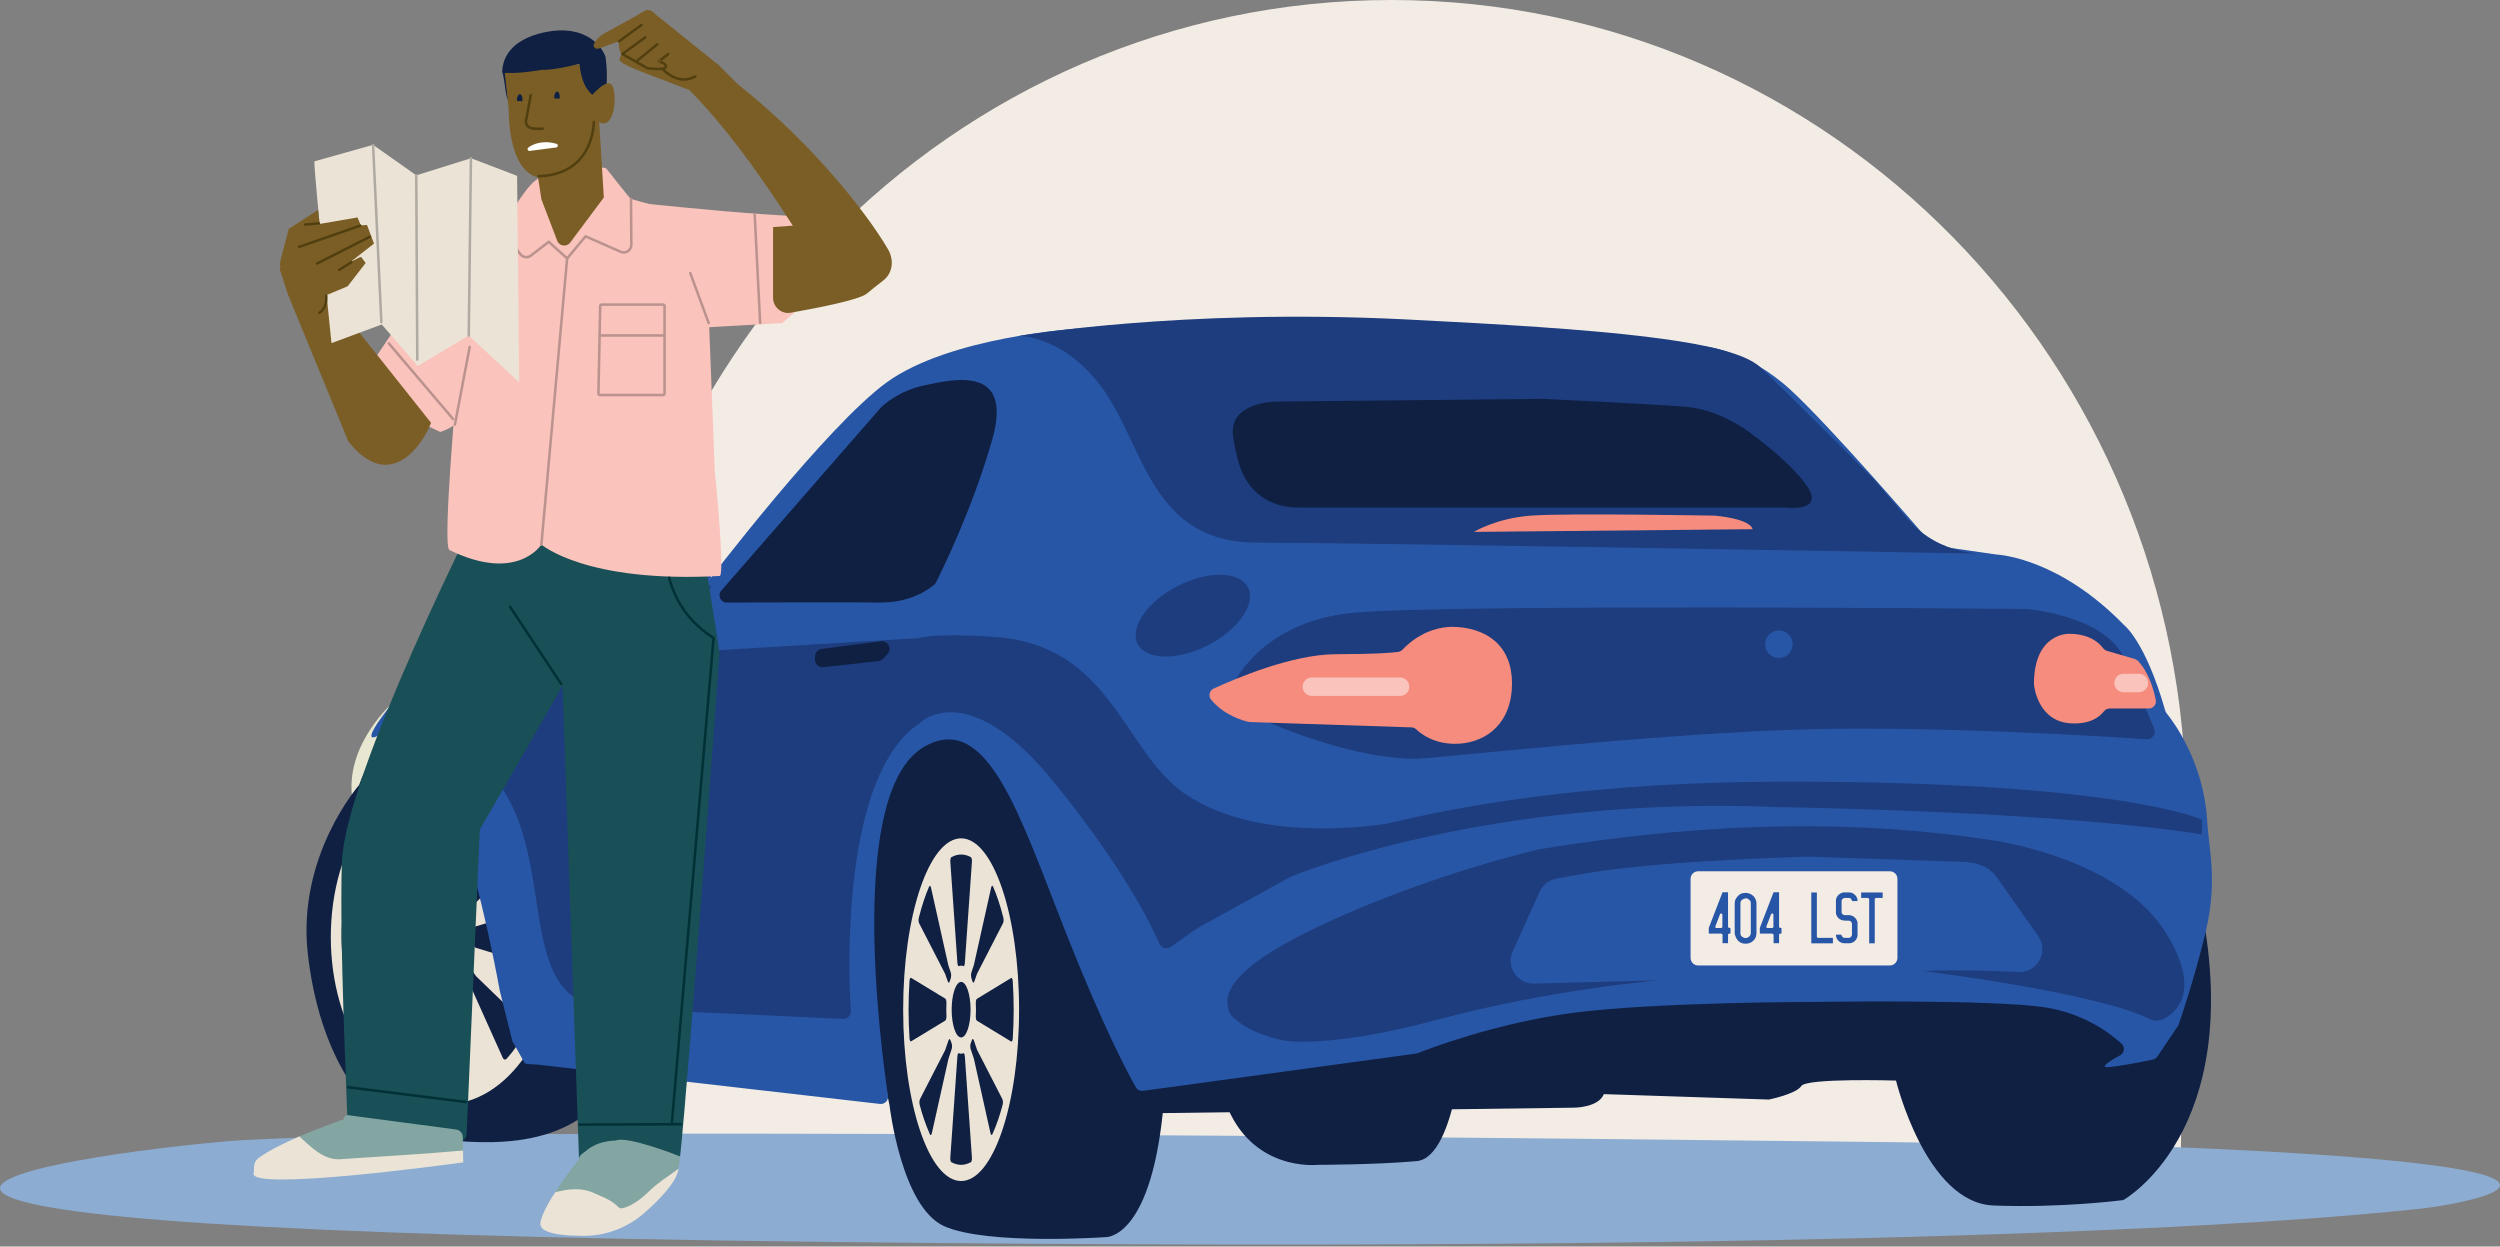 <svg width="720" height="359" viewBox="0 0 720 359" fill="none" xmlns="http://www.w3.org/2000/svg">
<rect x="0" y="0" width="720" height="359" fill="#808080" stroke="none"/>
<g clip-path="url(#clip0_1412_17520)">
<path d="M629.611 233.709C629.611 104.621 527.122 0 400.699 0C274.276 0 171.787 104.621 171.787 233.709V333.695H628.056L629.611 233.709Z" fill="#F2ECE5"/>
<path d="M610.294 329.768C610.294 329.768 125.742 323.084 63.782 328.817C1.822 334.549 -98.893 353.868 238.194 357.673C578.95 361.527 681.803 349.648 696.091 348.209C710.378 346.77 773.407 335.451 610.294 329.768Z" fill="#8CACD2"/>
<path d="M113.302 202.217C113.302 202.217 99.792 213.828 101.347 229.074C102.684 242.051 131.744 218.902 131.744 218.902L113.302 202.217Z" fill="#E8E7D1"/>
<path d="M126.812 210.438C126.812 210.438 111.237 204.169 103.437 226.074C103.437 226.074 85.505 246.417 88.639 274.567C91.749 302.741 104.992 325.426 123.701 327.768C142.411 330.11 165.008 330.89 177.473 311.351C189.938 291.813 126.812 210.438 126.812 210.438Z" fill="#0F2043"/>
<path d="M128.124 318.084C146.267 318.084 160.975 296.504 160.975 269.883C160.975 243.263 146.267 221.683 128.124 221.683C109.981 221.683 95.273 243.263 95.273 269.883C95.273 296.504 109.981 318.084 128.124 318.084Z" fill="#EBE3D5"/>
<path d="M130.213 256.76L134.222 228.318C134.32 227.683 134.028 227.098 133.591 226.976C131.793 226.488 129.97 226.244 128.124 226.244C126.277 226.244 124.43 226.488 122.657 226.976C122.219 227.098 121.952 227.708 122.025 228.318L126.01 256.784C126.083 257.37 126.471 257.76 126.884 257.687C127.298 257.589 127.711 257.565 128.124 257.565C128.537 257.565 128.95 257.613 129.363 257.687C129.752 257.76 130.14 257.37 130.213 256.76Z" fill="#0F2043"/>
<path d="M120.98 278.494L119.206 281.055C119.182 281.104 119.133 281.153 119.085 281.202L104.797 295.008C104.409 295.374 104.336 296.13 104.603 296.667C105.356 298.106 106.182 299.472 107.082 300.765C108.102 302.277 109.22 303.667 110.362 304.936C110.726 305.326 111.212 305.18 111.455 304.643L120.834 283.763C120.858 283.69 120.883 283.641 120.931 283.592L122.705 280.958C123.021 280.494 122.997 279.738 122.657 279.299C122.462 279.055 122.268 278.787 122.098 278.518C121.782 278.055 121.296 278.055 120.98 278.494Z" fill="#0F2043"/>
<path d="M135.656 261.956L137.041 259.955C137.065 259.907 137.114 259.858 137.163 259.809L151.887 245.588C152.252 245.222 152.349 244.49 152.082 243.978C151.207 242.246 150.235 240.588 149.166 239.026C148.242 237.685 147.295 236.441 146.274 235.294C145.91 234.88 145.4 235.002 145.157 235.563L135.413 257.272C135.389 257.345 135.364 257.394 135.316 257.443L133.979 259.443C133.688 259.907 133.688 260.614 134.004 261.053C134.198 261.321 134.368 261.59 134.538 261.882C134.83 262.37 135.34 262.395 135.656 261.956Z" fill="#0F2043"/>
<path d="M133.542 280.958L135.316 283.592C135.34 283.641 135.389 283.714 135.413 283.763L144.792 304.643C145.035 305.18 145.545 305.326 145.886 304.936C147.028 303.667 148.121 302.277 149.166 300.765C150.065 299.472 150.867 298.081 151.644 296.667C151.911 296.154 151.839 295.374 151.45 295.008L137.163 281.202C137.114 281.153 137.09 281.104 137.041 281.055L135.267 278.494C134.951 278.055 134.465 278.055 134.174 278.518C134.004 278.787 133.809 279.055 133.615 279.299C133.251 279.714 133.226 280.494 133.542 280.958Z" fill="#0F2043"/>
<path d="M122.268 259.419L120.931 257.418C120.907 257.37 120.859 257.296 120.834 257.248L111.091 235.538C110.848 234.977 110.337 234.855 109.973 235.27C108.952 236.416 108.005 237.66 107.082 239.002C106.012 240.563 105.04 242.222 104.166 243.954C103.898 244.466 103.996 245.222 104.36 245.563L119.085 259.785C119.133 259.833 119.158 259.882 119.206 259.931L120.591 261.931C120.907 262.395 121.417 262.37 121.709 261.858C121.879 261.565 122.049 261.297 122.243 261.029C122.559 260.59 122.559 259.882 122.268 259.419Z" fill="#0F2043"/>
<path d="M126.01 283.007L122.025 311.473C121.928 312.107 122.219 312.693 122.657 312.815C124.455 313.303 126.277 313.547 128.124 313.547C129.97 313.547 131.817 313.303 133.591 312.815C134.028 312.693 134.295 312.083 134.223 311.473L130.238 283.007C130.165 282.421 129.776 282.031 129.363 282.104C128.95 282.202 128.537 282.226 128.124 282.226C127.711 282.226 127.298 282.177 126.884 282.104C126.471 282.031 126.107 282.421 126.01 283.007Z" fill="#0F2043"/>
<path d="M137.065 272.981L156.455 278.836C156.893 278.958 157.281 278.543 157.379 277.933C157.719 275.299 157.889 272.615 157.889 269.883C157.889 267.151 157.719 264.468 157.379 261.834C157.306 261.2 156.893 260.785 156.455 260.931L137.065 266.785C136.677 266.907 136.385 267.469 136.458 268.054C136.506 268.639 136.555 269.249 136.555 269.859C136.555 270.469 136.531 271.079 136.458 271.664C136.385 272.298 136.652 272.859 137.065 272.981Z" fill="#0F2043"/>
<path d="M119.182 266.81L99.792 260.955C99.355 260.833 98.966 261.248 98.869 261.858C98.529 264.492 98.359 267.176 98.359 269.908C98.359 272.64 98.529 275.323 98.869 277.957C98.942 278.591 99.355 279.006 99.792 278.86L119.182 273.005C119.571 272.883 119.862 272.322 119.789 271.737C119.741 271.152 119.692 270.542 119.692 269.932C119.692 269.322 119.717 268.712 119.789 268.127C119.838 267.493 119.571 266.932 119.182 266.81Z" fill="#0F2043"/>
<path d="M128.124 277.714C131.076 277.714 133.469 274.208 133.469 269.883C133.469 265.559 131.076 262.053 128.124 262.053C125.171 262.053 122.778 265.559 122.778 269.883C122.778 274.208 125.171 277.714 128.124 277.714Z" fill="#0F2043"/>
<path d="M421.766 296.13C421.766 296.13 419.652 333.354 407.989 334.403C396.326 335.451 379.39 335.476 379.39 335.476C379.39 335.476 360.316 337.598 352.905 317.401C341.509 286.348 421.766 296.13 421.766 296.13Z" fill="#0F2043"/>
<path d="M256.174 318.254C256.174 318.254 259.552 347.721 272.017 353.185C284.482 358.649 318.256 356.307 318.256 356.307C318.256 356.307 330.988 357.356 334.876 320.572L453.329 319.011C453.329 319.011 460.351 319.011 461.906 315.108L509.433 316.669C509.433 316.669 517.233 315.108 518.788 312.766C520.343 310.424 546.05 311.205 546.05 311.205C546.05 311.205 554.627 346.404 574.114 347.184C593.602 347.965 611.509 345.623 611.509 345.623C611.509 345.623 646.523 326.231 634.106 261.907C621.884 198.632 255.397 205.584 255.397 205.584L245.265 266.615L256.174 318.254Z" fill="#0F2043"/>
<path d="M621.326 304.277L627.206 295.545C627.303 295.398 627.376 295.252 627.449 295.081C628.08 293.276 632.017 281.787 635.151 268.737C638.796 253.613 636.123 244.637 635.661 236.392C634.714 219.366 625.675 207.486 623.974 205.413C623.804 205.193 623.658 204.925 623.585 204.657C617.9 184.679 611.752 180.044 611.752 180.044C593.237 160.969 576.18 159.774 574.941 159.701C574.892 159.701 574.819 159.701 574.77 159.676L557.446 157.188C556.96 157.115 556.498 156.871 556.182 156.505C552.343 152.017 527.146 122.818 515.629 112.232C503.164 100.767 490.699 99.718 490.699 99.718C386.922 85.863 314.344 94.23 312.036 94.498C311.987 94.498 311.963 94.498 311.914 94.498C310.31 94.596 273.645 96.889 255.348 110.134C238.097 122.721 205.246 165.604 200.41 171.97C200.022 172.482 199.438 172.775 198.807 172.775C193.461 172.873 168.215 173.287 160.319 173.287C151.936 173.287 144.015 178.459 143.237 178.971C143.188 178.995 143.164 179.02 143.116 179.044L113.035 202.461C102.003 216.341 109.341 211.584 109.39 211.584C109.414 211.584 109.098 214.048 109.851 213.121C111.552 210.999 114.42 210.291 116.874 210.779C130.772 213.56 143.31 281.69 143.917 285.251C143.942 285.348 143.966 285.446 143.99 285.544L147.586 299.935C147.684 300.228 147.854 300.521 148.072 300.74L151.134 306.204C151.474 306.546 154.317 306.546 154.779 306.595L253.453 317.937C254.789 318.084 255.931 316.937 255.737 315.596C253.526 300.692 243.904 227.61 266.282 214.999C284.36 204.779 293.545 234.562 306.811 268.2C317.721 295.886 324.962 309.327 327.149 313.156C327.562 313.888 328.388 314.278 329.214 314.157L407.867 303.424C408.037 303.399 408.183 303.35 408.329 303.302C410.637 302.375 430.756 294.569 453.304 291.666C477.457 288.544 523.429 288.544 523.429 288.544C523.429 288.544 573.313 287.763 588.888 290.105C600.065 291.788 607.621 297.496 611.023 300.594C612.068 301.545 611.849 303.229 610.61 303.911C608.083 305.302 604.779 307.327 606.82 307.327C609.419 307.327 617.438 305.692 620.038 305.156C620.572 305.034 621.034 304.716 621.326 304.277Z" fill="#2856A6"/>
<path d="M170.451 165.726C169.649 170.19 170.913 174.166 175.116 177.459L199.803 172.775L204.735 166.506V157.896C204.735 157.896 204.735 152.432 198.491 152.432C192.246 152.432 187.387 150.626 176.671 158.7C173.561 161.018 170.451 165.726 170.451 165.726Z" fill="#2856A6"/>
<path d="M207.724 170.092L253.769 117.281C253.818 117.233 253.842 117.184 253.89 117.159C254.498 116.598 259.042 112.427 266.282 110.964C274.082 109.402 291.99 104.695 285.769 126.599C279.987 146.894 270.875 165.165 269.563 167.75C269.441 167.994 269.295 168.165 269.101 168.336C267.813 169.482 262.468 173.702 253.04 173.531C248.083 173.434 220.335 173.507 209.279 173.531C207.505 173.531 206.558 171.434 207.724 170.092Z" fill="#0F2043"/>
<path d="M200.07 162.579C200.07 162.579 202.403 157.115 196.183 156.31C189.938 155.529 179.83 159.432 179.83 164.92C179.83 170.409 183.718 175.092 183.718 175.092L194.627 177.434C194.627 177.434 196.96 173.531 198.515 169.604C200.07 165.725 200.07 162.579 200.07 162.579Z" fill="white"/>
<path d="M347.858 185.849C356.637 181.366 361.815 173.906 359.424 169.187C357.033 164.468 347.978 164.277 339.198 168.76C330.419 173.244 325.241 180.704 327.632 185.423C330.023 190.141 339.078 190.332 347.858 185.849Z" fill="#1D3D7E"/>
<path d="M391.369 265.468C391.369 265.468 398.78 268.981 395.645 272.127C392.511 275.274 368.772 299.106 368.772 299.106C368.772 299.106 359.83 296.252 357.084 294.423C354.752 292.861 352.03 290.91 355.529 287.373C360.972 281.885 375.794 265.078 391.369 265.468Z" fill="#1D3D7E"/>
<path d="M634.106 236.05C634.106 236.05 610.586 224.878 512.276 225.122C411.245 225.391 364.738 248.588 364.738 248.588C364.738 248.588 341.533 266.029 340.586 269.664L371.712 252.491C371.712 252.491 427.962 228.83 512.64 232.465C512.64 232.465 590.564 233.513 634.131 240.295V236.05H634.106Z" fill="#1D3D7E"/>
<path d="M174.873 174.58L183.693 182.923L191.493 183.703L200.848 189.167C200.848 189.167 204.735 187.606 205.513 183.703C206.29 179.8 200.07 179.02 200.07 179.02L204.735 168.579" fill="#1D3D7E"/>
<path d="M174.873 174.58C176.404 175.898 177.935 177.239 179.441 178.581L181.701 180.605L183.961 182.654L183.742 182.557L187.654 182.874L191.566 183.215H191.663L191.76 183.264C193.34 184.167 194.895 185.069 196.45 185.972C198.005 186.874 199.584 187.777 201.139 188.704L200.702 188.679C200.945 188.582 201.236 188.435 201.504 188.265C201.625 188.192 201.771 188.094 201.893 188.021L202.281 187.752C202.767 187.387 203.229 186.972 203.618 186.508C204.006 186.045 204.371 185.557 204.614 184.996C204.638 184.923 204.687 184.874 204.711 184.801L204.784 184.581C204.833 184.435 204.906 184.313 204.93 184.167C205.003 183.874 205.1 183.581 205.124 183.313C205.148 183.045 205.148 182.752 205.1 182.484C205.051 182.215 204.93 181.971 204.808 181.727C204.517 181.264 204.055 180.849 203.545 180.532C202.524 179.898 201.261 179.508 200.046 179.313L199.56 179.239L199.754 178.825C200.58 177.117 201.382 175.385 202.233 173.678C203.059 171.97 203.909 170.263 204.76 168.555C204.055 170.336 203.35 172.092 202.621 173.849C201.893 175.605 201.139 177.361 200.41 179.117L200.143 178.63C200.823 178.727 201.455 178.849 202.111 179.044C202.743 179.239 203.375 179.483 203.982 179.825C204.59 180.166 205.148 180.63 205.562 181.24C205.756 181.557 205.926 181.898 205.999 182.264C206.096 182.63 206.096 183.02 206.072 183.386C206.047 183.752 205.926 184.094 205.853 184.435C205.805 184.606 205.732 184.752 205.683 184.923L205.586 185.167C205.562 185.24 205.513 185.313 205.464 185.411C205.197 186.045 204.784 186.63 204.347 187.143C203.909 187.679 203.399 188.143 202.84 188.533L202.427 188.826C202.281 188.923 202.136 189.021 201.99 189.094C201.698 189.265 201.407 189.436 201.066 189.582L200.848 189.679L200.629 189.558C199.074 188.655 197.519 187.728 195.964 186.826C194.409 185.899 192.854 184.996 191.299 184.069L191.493 184.142L187.605 183.703L183.718 183.24L183.596 183.215L183.45 183.191L181.288 181.044L179.125 178.898C177.692 177.483 176.282 176.044 174.873 174.58Z" fill="#1D3D7E"/>
<path d="M172.322 193.509C169.916 198.363 98.674 186.313 138.159 219.829C163.842 241.636 144.768 289.739 176.258 290.349L242.762 293.447C244.074 293.52 245.143 292.422 245.046 291.105C244.171 278.884 242.567 223.317 264.679 208.413C265.189 208.072 264.582 209.023 264.679 208.413L268.08 186.386C268.421 184.215 275.2 182.362 264.873 183.752L190.327 188.24C190.205 188.387 172.419 193.338 172.322 193.509Z" fill="#1D3D7E"/>
<path d="M165.761 178.995C165.47 178.995 165.251 178.776 165.227 178.483C165.324 178.483 165.421 178.483 165.518 178.483C165.591 178.483 165.664 178.483 165.761 178.483C165.931 178.483 166.102 178.532 166.296 178.581C166.223 178.8 166.004 178.971 165.761 178.995Z" fill="#003B56"/>
<path d="M160.124 41.931L152.47 42.931C152.47 42.931 155.337 40.517 160.124 41.931Z" fill="white"/>
<path d="M249.541 192.46H234.573C233.747 192.46 232.994 192.924 232.63 193.68L232.071 194.802C231.366 196.217 232.338 197.9 233.917 197.973L248.326 198.778C249.152 198.827 249.93 198.412 250.343 197.68L251.461 195.753C252.287 194.29 251.242 192.46 249.541 192.46Z" fill="#1D3D7E"/>
<path d="M264.679 208.413C264.679 208.413 278.237 194.046 303.653 225.415C323.456 249.857 331.353 265.883 333.904 271.786C334.463 273.079 336.042 273.518 337.184 272.713L374.627 246.149L403.226 236.587C403.226 236.587 364.568 244.564 341.266 228.611C323.407 216.39 320.078 185.557 286.182 183.41C252.287 181.264 265.529 187.655 265.529 187.655L264.679 208.413Z" fill="#1D3D7E"/>
<path d="M293.593 96.742C293.593 96.742 307.37 96.742 318.475 113.232C329.603 129.722 332.252 156.286 361.895 156.286C391.539 156.286 572.657 159.481 572.657 159.481C572.657 159.481 558.88 160.554 549.355 149.382C539.83 138.21 539.83 138.21 539.83 138.21C539.83 138.21 514.22 112.573 507.003 105.792C498.523 97.816 461.42 94.791 404.271 91.961C339.663 88.79 293.593 96.742 293.593 96.742Z" fill="#1D3D7E"/>
<path d="M354.825 197.778C354.825 197.778 362.454 179.166 389.449 176.507C416.469 173.848 583.591 175.385 583.591 175.385C583.591 175.385 606.261 177.093 611.874 189.801C615.591 198.241 618.726 205.779 620.402 209.877C621.01 211.389 619.843 212.999 618.24 212.901C605.216 212.023 558.345 209.121 521.339 210.023C477.919 211.096 412.241 218.536 408.013 218.536C386.242 218.536 360.34 205.779 360.34 205.779L354.825 197.778Z" fill="#1D3D7E"/>
<path d="M443.974 114.866L367.605 115.647C367.605 115.647 353.585 115.647 355.14 125.819C356.695 135.99 359.028 138.332 359.028 138.332C359.028 138.332 362.916 146.162 373.826 146.162C384.735 146.162 514.098 146.162 514.098 146.162C514.098 146.162 525.786 147.723 520.343 139.893C514.9 132.063 502.411 123.477 502.411 123.477C502.411 123.477 494.611 118.013 486.058 117.208C477.481 116.427 443.974 114.866 443.974 114.866Z" fill="#0F2043"/>
<path d="M348.823 201.534C347.948 200.486 348.288 198.876 349.528 198.315C355.432 195.583 372.125 188.411 384.76 188.411C396.301 188.411 401.015 187.972 402.667 187.752C403.153 187.679 403.591 187.46 403.907 187.118C405.51 185.386 411.269 179.922 419.822 180.581C429.954 181.361 436.174 187.63 435.397 198.583C434.619 209.535 426.82 214.219 419.044 214.219C412.921 214.219 409.179 211.316 407.891 210.072C407.527 209.73 407.041 209.511 406.531 209.486L360 207.95C359.878 207.95 359.757 207.925 359.611 207.901C358.445 207.657 352.638 206.193 348.823 201.534Z" fill="#F58C7E"/>
<path d="M424.487 153.188C424.487 153.188 430.732 149.285 440.84 148.504C450.972 147.724 493.834 148.504 493.834 148.504C493.834 148.504 503.966 149.285 504.744 152.407L424.487 153.188Z" fill="#F58C7E"/>
<path d="M595.91 182.532C595.91 182.532 585.826 182.142 585.778 196.875C585.778 196.949 585.778 197.046 585.778 197.119C585.899 198.315 587.187 207.974 596.687 208.34C602.325 208.56 604.9 206.218 605.896 204.901C606.309 204.364 606.917 204.047 607.573 204.047H618.847C620.135 204.047 621.131 202.876 620.864 201.583C620.281 198.681 618.92 193.778 615.786 190.387C615.543 190.119 615.202 189.923 614.838 189.801L606.771 187.435C606.334 187.313 605.945 187.021 605.653 186.63C604.754 185.386 602.009 182.532 595.91 182.532Z" fill="#F58C7E"/>
<path d="M276.803 340.135C286.023 340.135 293.496 318.042 293.496 290.788C293.496 263.535 286.023 241.441 276.803 241.441C267.584 241.441 260.111 263.535 260.111 290.788C260.111 318.042 267.584 340.135 276.803 340.135Z" fill="#EBE3D5"/>
<path d="M277.63 286.495L276.974 288.446L277.605 288.373L277.63 286.495Z" fill="#0F2043"/>
<path d="M275.953 286.495L275.977 288.373L276.609 288.446L275.953 286.495Z" fill="#0F2043"/>
<path d="M275.977 293.203L275.953 296.398L276.803 293.837L276.56 293.13L275.977 293.203Z" fill="#0F2043"/>
<path d="M276.803 293.837L277.654 296.398L277.605 293.203L277.022 293.13L276.803 293.837Z" fill="#0F2043"/>
<path d="M276.803 293.105L276.56 293.13L276.803 293.837L277.022 293.13L276.803 293.105Z" fill="#0F2043"/>
<path d="M276.925 288.593L276.974 288.446L276.803 288.471H276.949L276.925 288.593Z" fill="#0F2043"/>
<path d="M277.581 290.788V291.349L277.605 291.422L278.699 288.251L277.605 288.373L277.581 290.788Z" fill="#0F2043"/>
<path d="M276.925 289.349L277.192 290.227L277.289 290.447L277.581 290.373V290.788L277.605 288.373L276.974 288.446L276.925 288.593V289.349Z" fill="#0F2043"/>
<path d="M277.605 293.203L278.237 293.276L277.605 291.422L277.581 291.495L277.605 293.203Z" fill="#0F2043"/>
<path d="M277.581 291.495L277.605 291.422L277.581 291.349V291.495Z" fill="#0F2043"/>
<path d="M277.289 290.447L277.192 290.227L276.925 289.349L276.876 290.569L277.289 290.447Z" fill="#0F2043"/>
<path d="M277.581 291.202H277.532L277.581 291.349V290.788V291.202Z" fill="#0F2043"/>
<path d="M277.581 290.373L277.289 290.447L277.532 291.203H277.581V290.788V290.373Z" fill="#0F2043"/>
<path d="M277.192 292.618L277.022 293.13L277.605 293.203L277.581 291.496L277.192 292.618Z" fill="#0F2043"/>
<path d="M276.876 291.032L276.949 293.105H276.803L277.022 293.13L277.192 292.617L277.581 291.495V291.349L277.532 291.203L276.876 291.032Z" fill="#0F2043"/>
<path d="M276.876 290.788V291.032L277.532 291.203L277.289 290.446L276.876 290.568V290.788Z" fill="#0F2043"/>
<path d="M276.658 288.471H276.803L276.609 288.446L276.658 288.593V288.471Z" fill="#0F2043"/>
<path d="M275.977 291.422L275.346 293.276L275.977 293.203L276.002 291.495L275.977 291.422Z" fill="#0F2043"/>
<path d="M276.002 290.788L275.977 288.373L274.884 288.251L275.977 291.422L276.002 291.349V290.788Z" fill="#0F2043"/>
<path d="M276.002 290.788V290.373L276.317 290.447L276.39 290.227L276.682 289.349L276.658 288.593L276.609 288.446L275.977 288.373L276.002 290.788Z" fill="#0F2043"/>
<path d="M276.002 291.349L275.977 291.422L276.002 291.495V291.349Z" fill="#0F2043"/>
<path d="M276.682 289.349L276.39 290.227L276.317 290.447L276.731 290.569L276.682 289.349Z" fill="#0F2043"/>
<path d="M276.39 292.618L276.002 291.496L275.977 293.203L276.56 293.13L276.39 292.618Z" fill="#0F2043"/>
<path d="M276.002 291.202V290.788V291.349L276.05 291.202H276.002Z" fill="#0F2043"/>
<path d="M276.002 291.203H276.05L276.317 290.447L276.002 290.373V290.788V291.203Z" fill="#0F2043"/>
<path d="M276.731 291.032L276.05 291.203L276.002 291.349V291.495L276.39 292.617L276.56 293.13L276.803 293.105H276.658L276.731 291.032Z" fill="#0F2043"/>
<path d="M276.731 291.032V290.788V290.568L276.317 290.446L276.05 291.203L276.731 291.032Z" fill="#0F2043"/>
<path d="M276.658 288.592L276.803 289.007L276.925 288.592L276.949 288.47H276.803H276.658V288.592Z" fill="#0F2043"/>
<path d="M276.925 288.593L276.803 289.007L276.925 289.349V288.593Z" fill="#0F2043"/>
<path d="M276.658 288.593L276.682 289.349L276.803 289.007L276.658 288.593Z" fill="#0F2043"/>
<path d="M276.803 290.569H276.876L276.925 289.349L276.803 289.008L276.682 289.349L276.731 290.569H276.803Z" fill="#0F2043"/>
<path d="M276.876 291.032L276.803 291.008L276.731 291.032L276.658 293.105H276.803H276.949L276.876 291.032Z" fill="#0F2043"/>
<path d="M276.876 290.569H276.803H276.731V290.788V291.032L276.803 291.008L276.876 291.032V290.788V290.569Z" fill="#0F2043"/>
<path d="M277.873 277.347L279.914 248.222C279.962 247.588 279.816 246.954 279.598 246.856C278.699 246.368 277.751 246.1 276.803 246.1C275.856 246.1 274.932 246.368 274.009 246.856C273.79 246.978 273.645 247.588 273.693 248.222L275.734 277.347C275.783 277.957 275.977 278.347 276.172 278.25C276.366 278.152 276.585 278.104 276.803 278.104C277.022 278.104 277.216 278.152 277.435 278.25C277.63 278.372 277.824 277.957 277.873 277.347Z" fill="#0F2043"/>
<path d="M273.183 299.594L272.284 302.228C272.26 302.277 272.235 302.326 272.235 302.375L264.97 316.522C264.776 316.888 264.727 317.669 264.873 318.206C265.262 319.669 265.675 321.059 266.137 322.401C266.671 323.962 267.23 325.377 267.813 326.67C267.983 327.06 268.251 326.938 268.372 326.377L273.134 305.009C273.159 304.936 273.159 304.887 273.183 304.838L274.082 302.131C274.252 301.643 274.228 300.887 274.058 300.448C273.961 300.204 273.863 299.935 273.766 299.643C273.572 299.155 273.329 299.13 273.183 299.594Z" fill="#0F2043"/>
<path d="M280.618 282.641L281.323 280.616C281.347 280.567 281.372 280.519 281.372 280.47L288.855 265.907C289.05 265.541 289.098 264.785 288.952 264.248C288.515 262.468 288.005 260.785 287.47 259.175C287.009 257.809 286.523 256.516 286.012 255.345C285.842 254.93 285.575 255.052 285.454 255.613L280.497 277.835C280.472 277.908 280.472 277.957 280.448 278.006L279.768 280.055C279.622 280.518 279.622 281.25 279.768 281.714C279.865 281.982 279.962 282.275 280.035 282.567C280.205 283.104 280.472 283.129 280.618 282.641Z" fill="#0F2043"/>
<path d="M279.549 302.106L280.448 304.814C280.472 304.863 280.472 304.936 280.497 304.985L285.259 326.353C285.381 326.914 285.648 327.036 285.818 326.645C286.401 325.353 286.96 323.938 287.495 322.377C287.956 321.035 288.369 319.645 288.758 318.181C288.904 317.645 288.855 316.864 288.661 316.498L281.396 302.35C281.371 302.301 281.347 302.253 281.347 302.204L280.448 299.569C280.302 299.106 280.035 299.13 279.889 299.594C279.792 299.862 279.695 300.13 279.598 300.399C279.403 300.838 279.403 301.618 279.549 302.106Z" fill="#0F2043"/>
<path d="M273.815 280.08L273.134 278.031C273.11 277.982 273.11 277.909 273.086 277.86L268.129 255.638C268.008 255.077 267.74 254.955 267.57 255.37C267.06 256.541 266.574 257.809 266.112 259.199C265.578 260.785 265.067 262.492 264.63 264.273C264.484 264.81 264.533 265.566 264.727 265.932L272.211 280.494C272.235 280.543 272.26 280.592 272.26 280.641L272.964 282.665C273.134 283.129 273.377 283.104 273.548 282.592C273.645 282.299 273.718 282.007 273.815 281.738C273.961 281.275 273.985 280.543 273.815 280.08Z" fill="#0F2043"/>
<path d="M275.734 304.229L273.693 333.354C273.645 333.988 273.79 334.622 274.009 334.72C274.908 335.208 275.856 335.476 276.803 335.476C277.751 335.476 278.674 335.208 279.598 334.72C279.816 334.598 279.962 333.988 279.914 333.354L277.873 304.229C277.824 303.619 277.63 303.228 277.435 303.326C277.241 303.424 277.022 303.472 276.803 303.472C276.585 303.472 276.39 303.424 276.172 303.326C275.953 303.228 275.759 303.619 275.734 304.229Z" fill="#0F2043"/>
<path d="M281.347 293.959L291.212 299.96C291.431 300.082 291.65 299.667 291.674 299.033C291.844 296.35 291.941 293.593 291.941 290.812C291.941 288.032 291.844 285.275 291.674 282.592C291.625 281.958 291.431 281.519 291.212 281.665L281.347 287.666C281.153 287.788 281.007 288.373 281.031 288.959C281.056 289.568 281.08 290.178 281.08 290.812C281.08 291.447 281.056 292.056 281.031 292.666C281.007 293.252 281.129 293.837 281.347 293.959Z" fill="#0F2043"/>
<path d="M272.26 287.617L262.395 281.616C262.176 281.494 261.957 281.909 261.933 282.543C261.763 285.226 261.666 287.983 261.666 290.764C261.666 293.544 261.763 296.301 261.933 298.984C261.982 299.618 262.176 300.057 262.395 299.911L272.26 293.91C272.454 293.788 272.6 293.203 272.576 292.617C272.551 292.008 272.527 291.398 272.527 290.764C272.527 290.129 272.551 289.52 272.576 288.91C272.6 288.324 272.454 287.739 272.26 287.617Z" fill="#0F2043"/>
<path d="M276.803 298.789C278.306 298.789 279.525 295.207 279.525 290.788C279.525 286.369 278.306 282.787 276.803 282.787C275.3 282.787 274.082 286.369 274.082 290.788C274.082 295.207 275.3 298.789 276.803 298.789Z" fill="#0F2043"/>
<path d="M443.464 244.563C443.464 244.563 412.751 251.467 381.236 266.102C326.736 291.398 369.33 299.594 369.33 299.594C369.33 299.594 381.65 302.375 414.209 293.618C446.768 284.861 477.894 282.324 477.894 282.324L441.884 283.275C437.025 283.446 433.647 278.421 435.664 273.981L443.415 256.833C444.29 254.882 446.064 253.491 448.178 253.077C457.994 251.198 472.087 248.296 520.805 246.71L564.152 248.174C571.709 248.174 574.042 251.223 575.281 252.955L586.992 269.566C590.151 274.054 586.774 280.201 581.331 279.933C572.9 279.543 562.111 279.226 554.02 279.665C554.02 279.665 604.268 285.934 619.114 293.496C620.402 294.154 621.933 294.105 623.197 293.422C627.23 291.276 633.815 285.007 623.926 268.883C610.294 246.686 573.215 241.905 573.215 241.905C537.157 236.441 495.364 236.05 443.464 244.563Z" fill="#1D3D7E"/>
<path d="M544.276 278.055H489.071C487.856 278.055 486.885 277.079 486.885 275.86V253.125C486.885 251.906 487.856 250.93 489.071 250.93H544.276C545.491 250.93 546.463 251.906 546.463 253.125V275.86C546.463 277.055 545.491 278.055 544.276 278.055Z" fill="#F2ECE5"/>
<path d="M496.069 269.249C496.069 269.176 496.021 269.103 495.948 269.005C495.875 268.907 495.778 268.883 495.729 268.883H492.133V267.224L496.045 257.077C496.069 257.028 496.094 256.979 496.118 256.979H497.6L497.624 257.004L497.649 257.028L497.673 257.052V266.907C497.673 266.98 497.697 267.054 497.746 267.102C497.794 267.151 497.867 267.175 497.94 267.2C498.013 267.224 498.086 267.224 498.159 267.249C498.232 267.249 498.28 267.273 498.329 267.273L498.378 267.322V268.785L498.329 268.834C498.28 268.834 498.232 268.834 498.159 268.859C498.086 268.859 498.013 268.883 497.94 268.907C497.867 268.932 497.794 268.956 497.746 269.005C497.697 269.054 497.673 269.103 497.673 269.2V271.591L497.624 271.639H496.094V269.249H496.069ZM494.004 266.956C494.004 267.029 494.028 267.102 494.101 267.176C494.15 267.249 494.223 267.273 494.296 267.273H495.705C495.778 267.273 495.851 267.224 495.923 267.151C495.996 267.078 496.045 267.005 496.045 266.932V263.395C496.045 263.297 495.996 263.224 495.923 263.175C495.851 263.102 495.778 263.077 495.68 263.077C495.51 263.077 495.389 263.175 495.34 263.346L494.028 266.81C494.028 266.858 494.004 266.883 494.004 266.907C494.004 266.907 494.004 266.932 494.004 266.956Z" fill="#2856A6"/>
<path d="M502.727 257.15C503.14 257.15 503.529 257.224 503.917 257.37C504.282 257.516 504.622 257.736 504.914 258.004C505.205 258.272 505.424 258.59 505.594 258.955C505.764 259.321 505.861 259.712 505.861 260.126V268.835C505.861 269.005 505.837 269.176 505.788 269.371C505.74 269.566 505.691 269.737 505.643 269.908C505.4 270.493 505.011 270.957 504.476 271.298C503.942 271.64 503.359 271.786 502.751 271.786C501.949 271.786 501.293 271.567 500.783 271.128C500.273 270.688 499.933 270.079 499.714 269.347C499.714 269.347 499.714 269.322 499.69 269.274C499.69 269.249 499.665 269.2 499.665 269.2C499.665 269.176 499.641 269.152 499.641 269.103C499.641 269.054 499.641 269.005 499.617 268.957C499.617 268.908 499.592 268.859 499.592 268.786V260.151C499.592 259.712 499.69 259.273 499.908 258.882C500.127 258.492 500.394 258.15 500.71 257.858C500.977 257.614 501.293 257.419 501.633 257.297C501.998 257.224 502.362 257.15 502.727 257.15ZM502.727 258.76C502.557 258.76 502.362 258.785 502.192 258.858C502.022 258.931 501.852 259.029 501.706 259.151C501.561 259.273 501.439 259.419 501.366 259.565C501.293 259.712 501.245 259.907 501.245 260.077V268.835C501.245 269.03 501.293 269.2 501.366 269.347C501.439 269.493 501.561 269.64 501.706 269.762C501.852 269.883 502.022 269.981 502.192 270.054C502.362 270.127 502.532 270.152 502.727 270.152C502.921 270.152 503.116 270.103 503.286 270.03C503.456 269.957 503.626 269.859 503.772 269.713C503.917 269.591 504.039 269.42 504.112 269.249C504.209 269.079 504.233 268.883 504.233 268.664V260.126C504.233 259.76 504.136 259.468 503.917 259.273C503.699 259.053 503.456 258.882 503.164 258.736L503.14 258.711C503.067 258.711 502.994 258.687 502.945 258.687C502.873 258.76 502.8 258.76 502.727 258.76Z" fill="#2856A6"/>
<path d="M510.77 269.249C510.77 269.176 510.721 269.103 510.648 269.005C510.575 268.907 510.478 268.883 510.429 268.883H506.833V267.224L510.745 257.077C510.77 257.028 510.794 256.979 510.818 256.979H512.3L512.325 257.004L512.349 257.028L512.373 257.052V266.907C512.373 266.98 512.397 267.054 512.446 267.102C512.495 267.151 512.568 267.175 512.64 267.2C512.713 267.224 512.786 267.224 512.859 267.249C512.932 267.249 512.981 267.273 513.029 267.273L513.078 267.322V268.785L513.029 268.834C512.981 268.834 512.932 268.834 512.859 268.859C512.786 268.859 512.713 268.883 512.64 268.907C512.568 268.932 512.495 268.956 512.446 269.005C512.397 269.054 512.373 269.103 512.373 269.2V271.591L512.325 271.639H510.794V269.249H510.77ZM508.704 266.956C508.704 267.029 508.728 267.102 508.801 267.176C508.85 267.249 508.923 267.273 508.996 267.273H510.405C510.478 267.273 510.551 267.224 510.624 267.151C510.697 267.078 510.745 267.005 510.745 266.932V263.395C510.745 263.297 510.697 263.224 510.624 263.175C510.551 263.102 510.478 263.077 510.381 263.077C510.211 263.077 510.089 263.175 510.041 263.346L508.728 266.81C508.728 266.858 508.704 266.883 508.704 266.907C508.728 266.907 508.704 266.932 508.704 266.956Z" fill="#2856A6"/>
<path d="M521.655 257.077L521.704 257.028H523.186L523.259 257.077V269.81C523.259 269.859 523.307 269.932 523.38 270.005C523.453 270.078 523.526 270.103 523.575 270.103H527.827L527.875 270.176V271.639L527.827 271.688H521.704L521.655 271.639V257.077Z" fill="#2856A6"/>
<path d="M528.75 269.225C528.75 269.176 528.75 269.176 528.774 269.176H530.257C530.305 269.176 530.329 269.225 530.354 269.322C530.378 269.42 530.378 269.493 530.402 269.517C530.475 269.664 530.597 269.786 530.742 269.908C530.888 270.03 531.058 270.103 531.228 270.103H532.492C532.735 270.103 532.929 270.005 533.099 269.81C533.269 269.615 533.367 269.42 533.367 269.176V266.078C533.367 265.834 533.269 265.615 533.099 265.444C532.929 265.273 532.711 265.176 532.492 265.151C532.176 265.151 531.86 265.151 531.544 265.151C531.228 265.151 530.937 265.102 530.67 265.054C530.378 264.98 530.111 264.883 529.868 264.736C529.625 264.59 529.382 264.371 529.187 264.078C529.066 263.883 528.969 263.712 528.872 263.492C528.799 263.297 528.75 263.078 528.75 262.858V259.297C528.75 259.004 528.823 258.711 528.969 258.443C529.115 258.175 529.285 257.931 529.528 257.711C529.746 257.492 530.014 257.321 530.305 257.199C530.597 257.077 530.888 257.004 531.156 257.004H532.565C532.881 257.004 533.172 257.077 533.464 257.199C533.755 257.321 533.998 257.516 534.241 257.736C534.46 257.955 534.654 258.199 534.776 258.492C534.922 258.785 534.97 259.077 534.97 259.394C534.97 259.419 534.97 259.443 534.97 259.468C534.97 259.492 534.946 259.516 534.922 259.516H533.439L533.415 259.492C533.342 259.272 533.245 259.077 533.099 258.882C532.954 258.687 532.759 258.614 532.492 258.614H531.253C531.156 258.614 531.058 258.638 530.961 258.687C530.864 258.736 530.767 258.809 530.67 258.882C530.572 258.955 530.5 259.053 530.451 259.15C530.402 259.248 530.378 259.346 530.378 259.443V262.712C530.378 262.956 530.475 263.151 530.645 263.297C530.815 263.444 531.034 263.517 531.253 263.566C531.301 263.566 531.399 263.566 531.52 263.566C531.641 263.566 531.787 263.566 531.909 263.566C532.055 263.566 532.176 263.566 532.298 263.566C532.419 263.566 532.516 263.566 532.565 263.566C533.099 263.59 533.537 263.761 533.925 264.029C534.314 264.322 534.606 264.688 534.8 265.151C534.849 265.297 534.897 265.395 534.922 265.493C534.946 265.59 534.97 265.712 534.97 265.834V269.371C534.97 269.591 534.922 269.81 534.849 270.005C534.752 270.2 534.654 270.396 534.557 270.566C534.363 270.908 534.071 271.176 533.707 271.371C533.342 271.566 532.954 271.664 532.565 271.664H531.18C530.864 271.664 530.548 271.591 530.257 271.469C529.965 271.347 529.722 271.176 529.479 270.957C529.26 270.737 529.066 270.469 528.944 270.176C528.823 269.883 528.75 269.566 528.75 269.249V269.225Z" fill="#2856A6"/>
<path d="M538.323 258.931C538.323 258.882 538.275 258.809 538.178 258.736C538.08 258.662 538.008 258.614 537.959 258.614H536.015V257.028H542.163L542.211 257.077V258.54L542.163 258.614H540.267C540.194 258.614 540.122 258.662 540.049 258.736C539.976 258.833 539.927 258.906 539.927 258.955V271.639L539.854 271.688H538.323V258.931Z" fill="#2856A6"/>
<path d="M403.226 200.437H377.81C376.353 200.437 375.162 199.241 375.162 197.778C375.162 196.314 376.353 195.119 377.81 195.119H403.226C404.684 195.119 405.875 196.314 405.875 197.778C405.875 199.241 404.684 200.437 403.226 200.437Z" fill="#FAC3BB"/>
<path d="M616.004 199.363H611.582C610.124 199.363 608.934 198.168 608.934 196.704C608.934 195.241 610.124 194.046 611.582 194.046H616.004C617.462 194.046 618.653 195.241 618.653 196.704C618.653 198.168 617.462 199.363 616.004 199.363Z" fill="#FAC3BB"/>
<path d="M512.325 189.509C514.512 189.509 516.285 187.728 516.285 185.532C516.285 183.337 514.512 181.556 512.325 181.556C510.137 181.556 508.364 183.337 508.364 185.532C508.364 187.728 510.137 189.509 512.325 189.509Z" fill="#2856A6"/>
<path d="M253.72 184.679L236.639 186.899C235.594 187.045 234.792 187.923 234.744 188.972L234.695 189.874C234.646 191.216 235.788 192.314 237.125 192.143L253.04 190.387C253.574 190.338 254.085 190.07 254.449 189.655L255.64 188.289C256.952 186.777 255.713 184.435 253.72 184.679Z" fill="#0F2043"/>
<path d="M183.985 58.47C199.876 60.055 215.767 61.665 231.512 62.373C242.13 62.86 243.466 68.959 244.487 70.276C246.091 75.813 227.867 90.693 225.292 93.034L191.323 94.962C191.323 94.962 179.708 60.787 181.361 60.787" fill="#FAC3BB"/>
<path d="M166.758 333.866C170.451 333.793 195.04 332.573 195.867 333.11C198.467 308.839 207.262 187.923 207.262 187.923L200.119 143.26L138.961 144.845C138.961 144.845 99.233 223 98.456 248.515C97.751 271.323 99.865 315.401 100.132 324.45L109.584 328.353C109.997 328.305 126.228 328.622 132.157 328.744C133.348 328.768 134.344 327.841 134.393 326.646L138.183 238.953L162.019 197.485L166.758 333.866Z" fill="#194F56"/>
<path d="M96.075 337.062C107.786 336.257 121.685 335.818 133.421 334.769L133.275 327.426C133.251 326.353 132.449 325.426 131.38 325.304L100.497 321.206C99.719 320.962 98.942 321.572 98.966 322.377C98.966 322.377 92.746 324.475 86.21 327.304C56.882 340.769 91.336 337.501 96.075 337.062Z" fill="#84A6A3"/>
<path d="M181.336 343.964C179.879 343.964 176.428 339.379 174.97 338.647C171.277 336.793 164.911 335.988 159.833 343.428C157.767 346.648 155.945 349.99 155.629 352.209C155.192 355.307 162.117 355.941 168.337 355.917C174.557 355.868 180.583 353.624 185.297 349.55C189.671 345.77 194.482 340.867 195.332 337.086C195.356 336.964 195.381 336.793 195.429 336.573C192.465 338.72 189.622 340.72 186.366 342.159C182.503 343.843 185.224 343.964 181.336 343.964Z" fill="#EBE3D5"/>
<path d="M177.4 328.475C177.303 328.524 172.54 328.28 168.896 331.354C167.948 332.159 166.733 332.598 166.758 333.842C166.758 333.842 162.991 338.501 159.833 343.404C163.817 342.282 167.851 341.964 171.544 343.818C173.002 344.55 175.772 345.282 178.275 347.794C179.077 348.599 183.086 346.892 186.803 343.209C189.355 340.696 192.489 338.671 195.429 336.525C195.551 335.817 195.672 334.647 195.842 333.085C195.162 332.671 180.316 327.012 177.4 328.475Z" fill="#84A6A3"/>
<path d="M98.189 333.841C93.475 334.28 89.708 330.524 86.21 327.28C81.982 329.109 77.608 331.256 74.716 333.329C72.554 334.866 73.404 336.573 73.04 337.842C71.558 343.062 126.204 335.744 133.421 334.768L133.348 331.353C121.612 332.402 109.9 333.036 98.189 333.841Z" fill="#EBE3D5"/>
<path d="M137.187 102.011C137.527 110.549 136.847 121.208 126.787 124.404L101.736 112.5L127.735 73.91C148.194 57.909 158.205 68.398 149.749 81.009L134.295 109.207" fill="#FAC3BB"/>
<path d="M181.725 57.299C181.385 57.275 174.727 48.518 174.436 48.371L169.139 47.835L156.431 51.03C151.061 50.567 138.815 77.326 138.815 77.326C138.815 77.326 135 80.448 131.817 107.378C131.914 107.402 127.249 157.359 129.436 158.408C149.02 167.97 155.921 156.822 155.921 156.822C155.921 156.822 168.628 167.994 207.287 165.872C208.429 165.799 207.19 148.773 205.853 135.478L203.059 63.275L181.725 57.299Z" fill="#FAC3BB"/>
<path d="M82.881 84.692L80.572 77.496L87.862 64.714L87.813 76.033L124.139 121.769C121.49 128.673 111.965 141.967 100.302 127.087L82.881 84.692Z" fill="#7B5E25"/>
<path d="M144.622 20.588C145.91 24.881 145.084 29.369 147.951 30.369L148.558 17.66L144.622 20.588Z" fill="#0F2043"/>
<path d="M145.375 21.027L171.52 17.978L173.901 56.884L164.376 69.642C163.477 71.154 161.29 71.057 160.537 69.471L155.921 57.397L154.438 47.737L147.392 39.736L145.375 21.027Z" fill="#7B5E25"/>
<path d="M174.533 27.076C175.165 20.49 174.363 16.27 174.363 16.27C174.363 16.27 171.787 8.513 161.193 8.757C158.326 8.83 145.181 10.22 144.622 20.587C144.622 20.587 145.618 21.831 156.164 20.1C156.164 20.1 158.982 20.392 166.903 18.368C166.903 18.368 167.049 21.295 168.191 23.978C168.75 25.295 169.552 26.564 170.718 27.369" fill="#0F2043"/>
<path d="M168.896 29.32C168.896 29.32 173.585 23.1 175.772 24.1C177.935 25.1 177.497 36.858 173.051 35.418C168.604 33.979 168.896 29.32 168.896 29.32Z" fill="#7B5E25"/>
<path d="M168.628 25.247L169.941 26.832L171.301 40.907C171.301 40.907 169.916 49.615 157.986 51.201C146.056 52.786 146.517 31.686 146.517 31.686L147.343 34.858C147.708 35.784 148.194 36.687 148.753 37.492C149.287 38.321 149.798 39.175 150.235 40.078C150.235 40.078 152.057 38.199 155.702 37.687C159.687 37.15 163.283 39.126 163.283 39.126C163.283 39.126 166.393 37.004 167.365 35.662C169.503 32.784 168.628 25.247 168.628 25.247Z" fill="#7B5E25"/>
<path d="M160.124 41.931L160.051 41.395L152.397 42.395L152.47 42.932L152.81 43.346L152.762 43.297L152.81 43.346L152.762 43.297L152.81 43.346C152.859 43.297 154.438 42.029 157.16 42.029C157.986 42.029 158.934 42.151 159.954 42.444L160.124 41.931L160.051 41.395L160.124 41.931L160.27 41.419C159.128 41.078 158.107 40.956 157.16 40.956C154.001 40.956 152.179 42.468 152.13 42.517C151.96 42.663 151.887 42.932 151.984 43.151C152.082 43.371 152.3 43.493 152.543 43.468L160.197 42.468C160.44 42.444 160.634 42.224 160.659 41.98C160.683 41.736 160.513 41.492 160.27 41.419L160.124 41.931Z" fill="white"/>
<path d="M161.218 27.93C161.169 28.759 160.829 28.369 160.391 28.344C159.954 28.32 159.59 28.686 159.614 27.857C159.638 27.027 160.027 26.393 160.489 26.393C160.926 26.417 161.242 27.1 161.218 27.93Z" fill="#0F2043"/>
<path d="M150.478 28.662C150.429 29.491 150.089 29.101 149.652 29.076C149.214 29.052 148.85 29.418 148.874 28.589C148.923 27.759 149.287 27.125 149.725 27.149C150.186 27.174 150.502 27.832 150.478 28.662Z" fill="#0F2043"/>
<path d="M207.141 18.905L224.538 36.394L250.756 64.324L235.886 71.228C234.087 71.886 233.14 72.52 232.289 71.228C221.623 54.177 210.713 38.395 199.074 26.491C194.263 20.124 201.868 14.611 207.141 18.905Z" fill="#7B5E25"/>
<path d="M189.403 22.417L181.506 17.904C181.992 13.245 182.794 8.659 183.936 4.122L185.491 3.244C186.269 2.805 187.217 2.903 187.921 3.439L207.141 18.88C206.29 22.539 203.01 25.198 199.05 26.491L198.564 25.954L189.403 22.417Z" fill="#7B5E25"/>
<path d="M178.275 11.879L172.395 14.002C171.836 14.197 171.228 13.928 171.034 13.367C170.913 13.05 170.961 12.684 171.155 12.416C171.933 11.148 173.026 10.123 174.339 9.44L179.32 6.732L186.269 2.903C191.42 2.708 191.347 16.148 181.434 17.953L181.288 17.88C179.198 16.441 177.91 14.611 178.275 11.879Z" fill="#7B5E25"/>
<path d="M230.054 64.861L222.643 65.397V85.741C222.643 88.473 225.097 90.546 227.77 90.059C234.962 88.79 247.427 86.4 249.663 84.546C250.926 83.472 252.7 82.082 254.376 80.789C257.122 78.667 257.535 74.886 255.786 71.862C249.517 61.007 231.512 38.077 207.821 20.734L206.242 27.637L230.054 64.861Z" fill="#7B5E25"/>
<path fill-rule="evenodd" clip-rule="evenodd" d="M192.612 166.056C192.807 166.003 193.007 166.118 193.06 166.313C195.004 173.494 199.128 179.248 205.708 183.418C205.823 183.491 205.888 183.623 205.876 183.759L193.873 323.287C193.856 323.488 193.679 323.637 193.478 323.62C193.278 323.602 193.129 323.425 193.147 323.224L205.131 183.917C198.504 179.658 194.329 173.793 192.356 166.505C192.303 166.31 192.418 166.109 192.612 166.056Z" fill="#003137"/>
<path fill-rule="evenodd" clip-rule="evenodd" d="M181.722 56.933C181.924 56.932 182.088 57.094 182.09 57.296L182.187 70.496C182.187 72.341 180.317 73.596 178.616 72.856L178.614 72.855L168.733 68.502L163.684 74.594L156.284 156.879C156.266 157.081 156.088 157.229 155.888 157.211C155.687 157.193 155.54 157.015 155.558 156.814L162.969 74.414C162.975 74.341 163.004 74.27 163.051 74.213L168.348 67.822C168.452 67.697 168.626 67.656 168.775 67.721L178.906 72.184C178.906 72.185 178.906 72.185 178.906 72.185C180.12 72.712 181.457 71.821 181.458 70.497C181.458 70.496 181.458 70.496 181.458 70.496L181.361 57.302C181.359 57.1 181.521 56.935 181.722 56.933Z" fill="#BA928E"/>
<path fill-rule="evenodd" clip-rule="evenodd" d="M146.692 68.834C146.854 68.715 147.082 68.751 147.201 68.915L150.116 72.939C150.116 72.939 150.116 72.939 150.116 72.939C150.724 73.772 151.899 73.935 152.709 73.304L152.709 73.304L157.812 69.352C157.951 69.244 158.147 69.252 158.278 69.37L163.575 74.151C163.725 74.286 163.737 74.517 163.603 74.668C163.468 74.818 163.238 74.83 163.088 74.695L158.017 70.118L153.155 73.883C153.155 73.883 153.155 73.883 153.155 73.883C152.021 74.765 150.378 74.537 149.528 73.371L149.527 73.37L146.611 69.345C146.493 69.181 146.529 68.953 146.692 68.834Z" fill="#BA928E"/>
<path d="M90.535 46.468C90.535 51.103 95.467 98.816 95.467 98.816L109.949 93.449L120.3 105.402L135.024 96.645L149.53 110.11L148.923 50.64L135.656 45.566L119.887 50.493L107.446 41.712L90.535 46.468Z" fill="#EBE3D5"/>
<path d="M91.701 82.667L107.713 70.154L105.697 64.787L103.923 64.909L102.975 62.617L92.041 64.495L91.604 60.47L83.172 65.909L80.767 75.032C80.257 77.74 81.496 80.448 83.828 81.887L91.701 82.667Z" fill="#7B5E25"/>
<path fill-rule="evenodd" clip-rule="evenodd" d="M172.492 88.152C172.494 87.708 172.851 87.351 173.294 87.351H190.958C191.403 87.351 191.76 87.71 191.76 88.156V113.33C191.76 113.776 191.403 114.135 190.958 114.135H172.783C172.339 114.135 171.982 113.776 171.982 113.33C171.982 113.327 171.982 113.325 171.982 113.322L172.492 88.152ZM173.294 88.083C173.252 88.083 173.221 88.114 173.221 88.156C173.221 88.159 173.221 88.161 173.221 88.163L172.711 113.332C172.712 113.373 172.743 113.403 172.783 113.403H190.958C191 113.403 191.031 113.371 191.031 113.33V88.156C191.031 88.114 191 88.083 190.958 88.083H173.294Z" fill="#BA928E"/>
<path fill-rule="evenodd" clip-rule="evenodd" d="M198.68 78.324C198.869 78.254 199.079 78.35 199.149 78.54L204.445 92.907C204.515 93.097 204.419 93.307 204.23 93.378C204.041 93.448 203.832 93.351 203.762 93.161L198.465 78.794C198.395 78.605 198.491 78.394 198.68 78.324Z" fill="#BA928E"/>
<path fill-rule="evenodd" clip-rule="evenodd" d="M135.336 99.579C135.533 99.616 135.663 99.808 135.625 100.007L131.373 122.35C131.335 122.549 131.144 122.679 130.947 122.641C130.749 122.603 130.619 122.412 130.657 122.213L134.909 99.869C134.947 99.671 135.138 99.541 135.336 99.579Z" fill="#BA928E"/>
<path fill-rule="evenodd" clip-rule="evenodd" d="M111.729 98.611C111.882 98.48 112.112 98.498 112.243 98.652L130.758 120.434C130.888 120.588 130.87 120.819 130.717 120.95C130.564 121.081 130.334 121.063 130.203 120.909L111.688 99.127C111.558 98.973 111.576 98.742 111.729 98.611Z" fill="#BA928E"/>
<path fill-rule="evenodd" clip-rule="evenodd" d="M217.328 61.3C217.529 61.29 217.7 61.445 217.71 61.647L219.29 93.016C219.3 93.218 219.145 93.39 218.944 93.4C218.743 93.41 218.572 93.255 218.561 93.053L216.982 61.684C216.972 61.482 217.127 61.31 217.328 61.3Z" fill="#BA928E"/>
<path fill-rule="evenodd" clip-rule="evenodd" d="M99.941 313.087C99.966 312.886 100.148 312.744 100.347 312.769L134.243 317.013C134.443 317.038 134.585 317.221 134.56 317.422C134.535 317.622 134.353 317.764 134.153 317.739L100.257 313.495C100.058 313.47 99.916 313.287 99.941 313.087Z" fill="#003137"/>
<path fill-rule="evenodd" clip-rule="evenodd" d="M196.523 323.766C196.523 323.968 196.361 324.132 196.16 324.133L166.905 324.255C166.704 324.256 166.54 324.093 166.539 323.891C166.538 323.689 166.701 323.524 166.902 323.524L196.157 323.402C196.358 323.401 196.522 323.564 196.523 323.766Z" fill="#003137"/>
<path fill-rule="evenodd" clip-rule="evenodd" d="M146.704 174.47C146.872 174.359 147.098 174.404 147.21 174.573L161.91 196.77C162.021 196.938 161.976 197.166 161.808 197.277C161.641 197.389 161.414 197.344 161.303 197.175L146.603 174.978C146.491 174.809 146.537 174.582 146.704 174.47Z" fill="#003137"/>
<path fill-rule="evenodd" clip-rule="evenodd" d="M135.636 45.2C135.838 45.203 135.999 45.368 135.996 45.571L135.364 96.649C135.362 96.851 135.197 97.013 134.995 97.011C134.794 97.008 134.633 96.842 134.636 96.64L135.267 45.562C135.27 45.359 135.435 45.198 135.636 45.2Z" fill="#AFAAA2"/>
<path fill-rule="evenodd" clip-rule="evenodd" d="M119.885 50.127C120.086 50.126 120.25 50.289 120.251 50.491L120.543 103.546C120.544 103.748 120.382 103.913 120.18 103.914C119.979 103.915 119.815 103.752 119.814 103.55L119.522 50.495C119.521 50.293 119.683 50.128 119.885 50.127Z" fill="#AFAAA2"/>
<path fill-rule="evenodd" clip-rule="evenodd" d="M107.429 41.371C107.63 41.361 107.801 41.517 107.81 41.719L110.191 92.749C110.201 92.951 110.045 93.123 109.844 93.132C109.643 93.141 109.473 92.985 109.463 92.784L107.082 41.754C107.072 41.552 107.228 41.38 107.429 41.371Z" fill="#AFAAA2"/>
<path d="M89.757 86.766L100.011 82.497C100.108 82.448 100.205 82.375 100.254 82.277L105.308 75.74L104.166 74.203C104.02 74.008 103.728 73.959 103.534 74.13L94.568 78.643" fill="#7B5E25"/>
<path fill-rule="evenodd" clip-rule="evenodd" d="M152.925 27.009C153.123 27.046 153.254 27.236 153.218 27.435L152.027 33.948C152.022 33.973 152.015 33.997 152.006 34.021C152.006 34.021 152.006 34.021 152.006 34.021L152.004 34.025C152.003 34.028 152 34.035 151.997 34.045C151.99 34.063 151.979 34.093 151.967 34.131C151.943 34.208 151.911 34.319 151.885 34.453C151.831 34.724 151.803 35.067 151.878 35.398C151.951 35.719 152.122 36.032 152.485 36.273C152.856 36.52 153.461 36.712 154.438 36.712H156.285C156.486 36.712 156.65 36.875 156.65 37.077C156.65 37.279 156.486 37.443 156.285 37.443H154.438C153.375 37.443 152.613 37.236 152.082 36.883C151.543 36.525 151.276 36.039 151.167 35.561C151.061 35.093 151.105 34.638 151.17 34.31C151.203 34.144 151.242 34.006 151.273 33.907C151.289 33.858 151.303 33.819 151.313 33.791C151.314 33.788 151.315 33.785 151.316 33.782L152.501 27.303C152.537 27.104 152.727 26.973 152.925 27.009Z" fill="#523F0F"/>
<path fill-rule="evenodd" clip-rule="evenodd" d="M171.003 34.711C171.205 34.708 171.371 34.868 171.374 35.071L171.01 35.077C171.374 35.071 171.374 35.071 171.374 35.071L171.374 35.072L171.374 35.075L171.374 35.085C171.374 35.093 171.374 35.105 171.374 35.12C171.374 35.151 171.374 35.196 171.373 35.254C171.371 35.37 171.366 35.538 171.353 35.75C171.329 36.176 171.275 36.782 171.159 37.51C170.927 38.964 170.447 40.914 169.448 42.884C168.449 44.856 166.929 46.853 164.62 48.389C162.31 49.927 159.229 50.991 155.131 51.127C154.93 51.134 154.761 50.976 154.755 50.774C154.748 50.572 154.906 50.403 155.107 50.396C159.087 50.264 162.033 49.233 164.217 47.78C166.402 46.325 167.845 44.434 168.799 42.552C169.753 40.669 170.216 38.797 170.439 37.395C170.551 36.694 170.602 36.112 170.626 35.708C170.638 35.505 170.642 35.347 170.644 35.241C170.645 35.188 170.646 35.147 170.646 35.121C170.646 35.107 170.645 35.098 170.645 35.091L170.645 35.085L170.645 35.084" fill="#523F0F"/>
<path fill-rule="evenodd" clip-rule="evenodd" d="M172.37 96.62C172.37 96.418 172.534 96.254 172.735 96.254H190.983C191.184 96.254 191.347 96.418 191.347 96.62C191.347 96.822 191.184 96.986 190.983 96.986H172.735C172.534 96.986 172.37 96.822 172.37 96.62Z" fill="#BA928E"/>
<path d="M189.938 22.588C189.938 22.588 178.421 18.612 178.421 17.27C178.421 15.929 179.611 15.148 181.871 15.002C184.131 14.88 191.274 17.392 191.274 17.392L189.938 22.588Z" fill="#7B5E25"/>
<path fill-rule="evenodd" clip-rule="evenodd" d="M178.881 15.359C178.979 15.183 179.202 15.12 179.377 15.22L186.603 19.306C186.64 19.311 186.689 19.317 186.751 19.323C186.891 19.339 187.091 19.36 187.332 19.383C187.814 19.428 188.456 19.477 189.1 19.493C189.748 19.51 190.378 19.493 190.845 19.413C191.08 19.373 191.248 19.321 191.35 19.266C191.395 19.242 191.415 19.224 191.424 19.215C191.434 19.088 191.385 18.96 191.255 18.817C191.116 18.664 190.907 18.523 190.669 18.401C190.434 18.282 190.192 18.191 190.007 18.129C189.915 18.099 189.838 18.076 189.785 18.061C189.758 18.054 189.738 18.049 189.724 18.045C189.718 18.044 189.713 18.042 189.71 18.041L189.707 18.041C189.707 18.041 189.706 18.041 189.706 18.041C189.706 18.041 189.707 18.041 189.792 17.685C189.878 17.329 189.878 17.329 189.878 17.329L189.879 17.329L189.881 17.33L189.886 17.331C189.891 17.333 189.898 17.334 189.907 17.337C189.925 17.341 189.949 17.348 189.981 17.357C190.043 17.374 190.13 17.4 190.234 17.434C190.327 17.465 190.433 17.502 190.548 17.547C190.69 17.603 190.845 17.67 190.999 17.749C191.274 17.89 191.57 18.078 191.794 18.323C192.021 18.573 192.193 18.907 192.147 19.312L192.147 19.313C192.112 19.615 191.896 19.802 191.694 19.911C191.49 20.021 191.233 20.089 190.967 20.135C190.429 20.227 189.742 20.242 189.081 20.225C188.416 20.208 187.756 20.157 187.264 20.112C187.018 20.089 186.813 20.067 186.67 20.051C186.598 20.043 186.541 20.036 186.502 20.031C186.483 20.029 186.468 20.027 186.458 20.026L186.446 20.024L186.443 20.024L186.442 20.024C186.442 20.024 186.442 20.024 186.488 19.661L186.442 20.024C186.395 20.018 186.35 20.003 186.309 19.98L179.019 15.857C178.844 15.758 178.782 15.535 178.881 15.359ZM190.548 17.547L192.668 15.849C192.825 15.723 192.851 15.492 192.725 15.335C192.6 15.177 192.371 15.151 192.213 15.277L189.565 17.399C189.456 17.486 189.406 17.628 189.436 17.764C189.466 17.901 189.571 18.008 189.706 18.041M191.429 19.208C191.429 19.208 191.429 19.209 191.427 19.212C191.428 19.209 191.429 19.208 191.429 19.208Z" fill="#523F0F"/>
<path fill-rule="evenodd" clip-rule="evenodd" d="M185.057 6.956C185.176 7.12 185.139 7.349 184.977 7.467L178.489 12.2C178.326 12.318 178.098 12.282 177.98 12.119C177.862 11.955 177.898 11.726 178.061 11.608L184.548 6.875C184.711 6.757 184.939 6.793 185.057 6.956Z" fill="#523F0F"/>
<path fill-rule="evenodd" clip-rule="evenodd" d="M104.097 64.863C104.163 65.054 104.062 65.262 103.872 65.328L86.256 71.451C86.066 71.517 85.858 71.416 85.792 71.225C85.726 71.034 85.827 70.826 86.017 70.76L103.633 64.637C103.824 64.571 104.031 64.672 104.097 64.863Z" fill="#523F0F"/>
<path fill-rule="evenodd" clip-rule="evenodd" d="M186.126 10.542C186.245 10.706 186.209 10.934 186.046 11.053L179.558 15.786C179.395 15.904 179.167 15.868 179.049 15.705C178.931 15.541 178.967 15.312 179.13 15.194L185.617 10.461C185.78 10.342 186.008 10.379 186.126 10.542Z" fill="#523F0F"/>
<path fill-rule="evenodd" clip-rule="evenodd" d="M189.564 12.526C189.691 12.682 189.668 12.913 189.512 13.041L183.681 17.822C183.525 17.95 183.295 17.926 183.168 17.77C183.041 17.613 183.064 17.383 183.22 17.255L189.051 12.474C189.207 12.346 189.437 12.37 189.564 12.526Z" fill="#523F0F"/>
<path fill-rule="evenodd" clip-rule="evenodd" d="M190.6 19.674C190.74 19.529 190.971 19.526 191.115 19.667C193.638 22.128 195.794 22.612 197.336 22.519C198.115 22.471 198.754 22.275 199.226 22.089C199.445 22.003 199.626 21.919 199.774 21.851C199.786 21.845 199.798 21.84 199.809 21.835C199.884 21.8 199.956 21.767 200.017 21.743L200.019 21.742C200.062 21.725 200.162 21.686 200.265 21.686C200.466 21.686 200.629 21.849 200.629 22.051C200.629 22.238 200.489 22.393 200.309 22.415C200.303 22.416 200.296 22.419 200.286 22.423C200.246 22.439 200.191 22.464 200.113 22.5C200.102 22.505 200.09 22.511 200.078 22.516C199.93 22.584 199.731 22.676 199.492 22.77C198.973 22.975 198.257 23.196 197.38 23.249C195.611 23.357 193.26 22.779 190.607 20.192C190.463 20.051 190.46 19.819 190.6 19.674ZM200.32 22.411C200.32 22.411 200.319 22.411 200.319 22.411C200.319 22.411 200.32 22.411 200.32 22.411Z" fill="#523F0F"/>
<path fill-rule="evenodd" clip-rule="evenodd" d="M106.848 68.013C106.939 68.194 106.867 68.414 106.687 68.505L91.476 76.213C91.297 76.304 91.077 76.232 90.987 76.051C90.896 75.871 90.968 75.651 91.148 75.56L106.358 67.852C106.538 67.761 106.757 67.833 106.848 68.013Z" fill="#523F0F"/>
<path fill-rule="evenodd" clip-rule="evenodd" d="M92.185 64.29C92.204 64.492 92.056 64.67 91.856 64.688L87.895 65.054C87.695 65.073 87.517 64.925 87.499 64.724C87.48 64.522 87.628 64.344 87.828 64.326L91.789 63.96C91.989 63.941 92.167 64.089 92.185 64.29Z" fill="#523F0F"/>
<path fill-rule="evenodd" clip-rule="evenodd" d="M93.941 84.815C94.142 84.804 94.314 84.959 94.325 85.161C94.451 87.566 93.742 89.316 92.176 90.408C92.011 90.523 91.784 90.482 91.669 90.316C91.554 90.15 91.595 89.922 91.76 89.807C93.062 88.899 93.713 87.429 93.597 85.199C93.586 84.998 93.74 84.825 93.941 84.815Z" fill="#523F0F"/>
<path fill-rule="evenodd" clip-rule="evenodd" d="M101.535 75.302C101.641 75.473 101.59 75.699 101.419 75.806L97.847 78.05C97.677 78.158 97.452 78.106 97.345 77.934C97.238 77.763 97.29 77.537 97.46 77.43L101.032 75.186C101.203 75.079 101.428 75.131 101.535 75.302Z" fill="#523F0F"/>
</g>
<defs>
<clipPath id="clip0_1412_17520">
<rect width="720" height="358.454" fill="white"/>
</clipPath>
</defs>
</svg>
